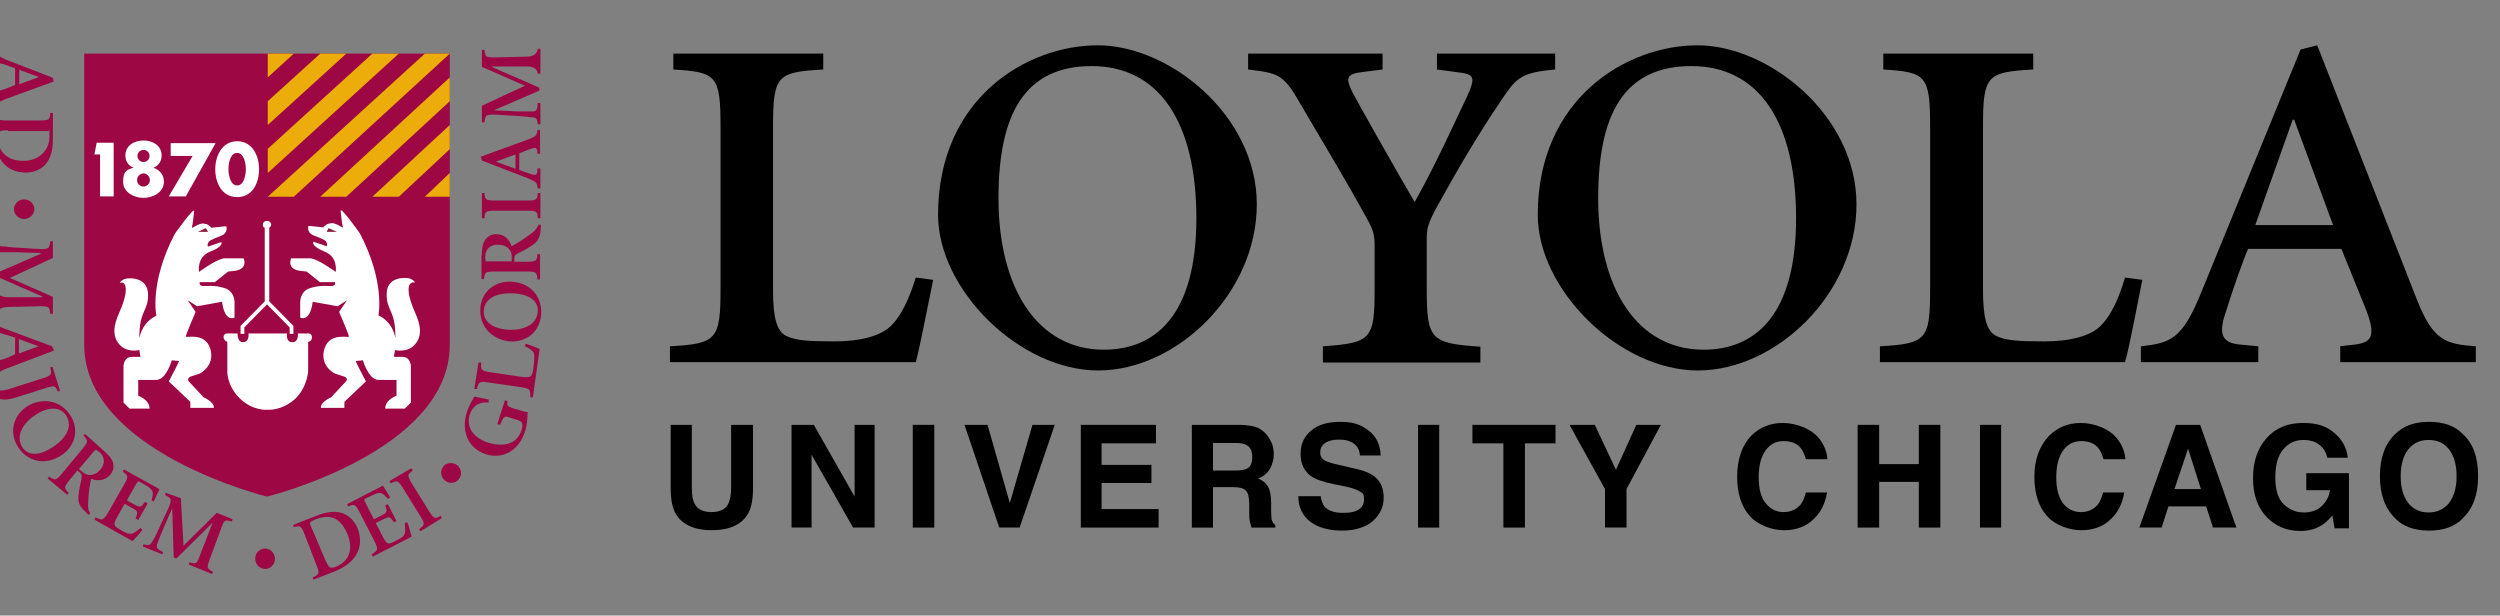 <?xml version="1.0" encoding="UTF-8"?>
<svg id="layer" xmlns="http://www.w3.org/2000/svg" version="1.1" viewBox="0 0 662 163">
  <rect x="0" y="0" width="662" height="163" fill="#808080" stroke="none"/>
  <!-- Generator: Adobe Illustrator 29.1.0, SVG Export Plug-In . SVG Version: 2.1.0 Build 142)  -->
  <defs>
    <style>
      .st0 {
        fill: #ecac09;
      }

      .st1 {
        fill: #fff;
      }

      .st2 {
        fill: #9d0744;
      }

      .st3 {
        fill: none;
        stroke: #ecac09;
        stroke-miterlimit: 1;
        stroke-width: .2px;
      }

      .st4 {
        fill: #8c1d40;
      }

      .st5 {
        fill: #fefefe;
      }
    </style>
  </defs>
  <g>
    <path class="st2" d="M14.2,21.6l-4.4,1.6c-2.9,1.1-5.9,2.1-8.2,3-2.1.8-2.3,1.1-2.4,2.5h-.7v-6.3h.7v.7c.2.9.5,1,1.4.7.7-.2,2.2-.8,3.4-1.3v-4.4c-.7-.3-2-.7-3-1.1-1.3-.4-1.6-.2-1.7.8v.7h-.8v-5.3h.7c.2,1.5.3,1.7,2.4,2.6l12.4,4.8.2,1M5.1,18.5v3.8l5.2-1.9h0c0,0-5.2-1.9-5.2-1.9Z"/>
    <path class="st2" d="M14,37c0,2.7-.6,5.1-2.1,6.7-1.1,1.1-2.9,2-5,2-5.9,0-8.4-4.5-8.4-10.1v-5.8h.7c.1,2,.3,2.1,2.9,2.1h8.3c2.6,0,2.8-.2,2.9-2h.7v7.1M2.1,34.5c-2.2,0-2.6.2-2.6,2.1,0,3.9,2.8,6,6.7,6s6.9-2.6,6.9-6.4-.1-1.4-.2-1.5c-.1,0-.5,0-1.2,0H2.1Z"/>
    <path class="st2" d="M6.4,58c-1.5,0-2.7-1.2-2.7-2.6s1.2-2.6,2.7-2.6,2.7,1.2,2.7,2.6c0,1.4-1.3,2.6-2.7,2.6"/>
    <path class="st2" d="M14,68.3l-11.4,5.3,11.4,5v4.5h-.7c-.2-1.9-.3-2-2.9-2l-8.3.2q-2.7,0-2.9,2.1h-.7v-6.6h.7q.2,1.9,2.9,1.9h9.1v-.2l-12.4-5.4v-.7l12-5.2v-.2l-6.2-.2c-2.1,0-3.5,0-4.2,0-.9,0-1.1.6-1.2,2.2h-.7v-5.6h.7c.1,1.2.3,1.7,1.2,1.8.7,0,2.1.3,4.4.4l4.9.3c3.2.2,3.4,0,3.6-2h.7v4.3"/>
  </g>
  <g>
    <path class="st2" d="M14.3,92.8l-4.4,1.7c-2.9,1.1-5.8,2.2-8.2,3.1-2.1.8-2.3,1.2-2.4,2.6h-.7v-6.3c-.1,0,.6,0,.6,0v.7c.3.9.5.9,1.4.6.7-.2,2.2-.8,3.4-1.4v-4.4c-.8-.3-2.2-.7-3.2-1-1.3-.4-1.6-.2-1.7.8v.7h-.8v-5.3c-.1,0,.6,0,.6,0,.2,1.5.3,1.7,2.5,2.5l12.4,4.6.5,1.1M5,89.8v3.8l5.2-1.9h0c0,0-5.2-1.9-5.2-1.9Z"/>
    <path class="st2" d="M11.2,100.2c2.5-.8,2.6-1,2.1-2.9l.6-.2,2,6.4-.6.2c-.6-1.6-.9-1.7-3.3-.9l-7.3,2.3c-2.5.8-4.5,1.2-6.6-.4-.8-.6-1.5-1.3-2.1-2.3l.6-.5c1.2,1.3,2.4,1.6,3.7,1.5,1.2,0,2.5-.5,4-1l6.9-2.2"/>
  </g>
  <g>
    <path class="st2" d="M16.2,120.6c-4.3,2.8-9,1.6-11.4-2.2-2.5-3.9-1.3-8.4,2.4-10.8,3.3-2.1,8.5-2.2,11.5,2.5,2.2,3.4,1.4,8-2.5,10.5M9.5,109.8c-3.6,2.3-5.4,5.8-3.6,8.6,1.3,2.1,4.1,2.6,7.9.1,4.2-2.7,5.4-5.9,3.7-8.5-1.4-2.2-4.5-2.5-8-.2Z"/>
    <path class="st2" d="M27.4,119.3c1.3,1.1,2.2,2.1,2.5,3.1.3,1.1.2,2.2-.7,3.3-1.3,1.5-3.1,1.8-5.1,1.1-.1.8-.5,2.6-.6,3.9-.1,1.6-.2,2.6-.2,3.3.1.8.1,1.3.6,1.9l-.5.4-.7-.7c-1.9-1.8-2.1-2.8-1.9-4.5.1-1.3.5-3,.8-4.4.1-.8.1-1.1-.5-1.6l-.6-.5-2,2.4c-1.6,2-1.6,2.2-.3,3.5l-.4.5-5.2-4.3.4-.5c1.6,1.1,1.8,1.1,3.5-.9l5.3-6.4c1.6-2,1.6-2.2.3-3.5l.4-.5,4.9,4.4M20.9,124.2l.7.6c.7.6,1.3.9,2.1,1,1.2,0,2.2-.6,2.9-1.5,1.6-1.9.8-3.7-.3-4.6-.9-.7-1-.7-1.5-.1l-3.9,4.6Z"/>
    <path class="st2" d="M42.2,129.5c0,.4-.9,1.9-1.5,3.3l-.6-.3c.4-1.1.4-1.8.3-2.3-.2-.5-.7-1.1-2-1.8l-1-.6c-.8-.4-.8-.5-1.3.3l-2.5,4.4,1.8,1c1.8,1,1.9.9,3-.6l.7.4-2.5,4.4-.7-.4c.7-1.8.7-1.9-1.1-2.9l-1.8-1-1.9,3.4c-.7,1.2-.9,1.8-.7,2.3.2.5,1,.9,1.8,1.4,1,.6,2,1,2.8.8.6-.2,1.3-.7,2.2-1.5l.5.5c-.5.7-2.1,2.5-2.6,3l-10.1-5.7.3-.6c1.8.9,2.1.8,3.4-1.4l4.1-7.2c1.3-2.2,1.2-2.5-.3-3.5l.3-.6,9.4,5.2"/>
    <path class="st2" d="M47.9,132l.7,12.5,8.8-8.7,4.2,1.7-.2.6c-1.9-.5-2-.5-2.9,2l-2.9,7.8c-.9,2.5-.9,2.6.8,3.5l-.2.6-6.2-2.5.2-.6c1.8.5,1.9.5,2.8-2l3.3-8.5h0l-9.6,9.5-.7-.3-.4-13h0l-2.5,5.7c-.8,2-1.3,3.2-1.5,3.9-.2.9,0,1.2,1.6,2l-.2.6-5.2-2.1.2-.6c1.1.4,1.7.3,2.2-.5.4-.6,1.1-1.8,2-3.9l2.1-4.5c1.3-2.9,1.3-3.2-.6-4.1l.2-.6,4.2,1.5"/>
    <path class="st2" d="M72.7,148.8c-.5,1.4-1.9,2.2-3.3,1.7-1.4-.4-2.1-1.9-1.7-3.4.4-1.4,2-2.2,3.3-1.7,1.4.5,2.1,2,1.7,3.4"/>
    <path class="st2" d="M84,136.5c2.5-1,5-1.3,7-.5,1.4.6,2.9,1.9,3.7,3.9,2.1,5.5-1.1,9.5-6.3,11.5l-5.4,2.1-.2-.6c1.8-.8,1.9-1.1.9-3.5l-3-7.8c-.9-2.4-1.2-2.5-2.9-2l-.2-.6,6.4-2.5M86.2,148.4c.9,2,1.2,2.3,2.9,1.6,3.6-1.5,4.4-4.9,2.9-8.6-2-4.7-5-5.3-8.6-3.8-.7.3-1.3.6-1.3.8,0,.2,0,.6.3,1.1l3.8,8.9Z"/>
    <path class="st2" d="M101.4,128.6c.2.3,1.1,1.8,1.9,3.1l-.6.4c-.7-.9-1.3-1.4-1.8-1.5-.5-.2-1.3,0-2.6.7l-1.1.5c-.8.4-.9.4-.5,1.2l2.3,4.5,1.8-.9c1.8-.9,1.8-1.1,1.2-2.8l.7-.3,2.3,4.5-.7.3c-1.1-1.6-1.2-1.6-3-.7l-1.8.9,1.8,3.5c.6,1.2,1,1.8,1.5,1.9.5.1,1.3-.3,2.2-.8,1.1-.5,2-1.1,2.2-1.9.2-.6,0-1.5,0-2.7l.7-.2c.3.8.9,3.2,1.1,3.8l-10.3,5.3-.3-.6c1.8-1.1,1.8-1.3.7-3.6l-3.8-7.4c-1.2-2.3-1.4-2.4-3.1-1.7l-.3-.6,9.5-4.9"/>
    <path class="st2" d="M108.9,124l.4.6c-1.5,1.1-1.5,1.3-.2,3.5l4.4,7.1c1.4,2.2,1.6,2.3,3.2,1.4l.3.6-5.7,3.5-.3-.6c1.5-1.1,1.6-1.4.2-3.6l-4.4-7.1c-1.4-2.2-1.6-2.3-3.3-1.4l-.4-.6,5.8-3.4"/>
    <path class="st2" d="M121.5,123.6c.9,1.2.7,2.8-.4,3.7s-2.8.7-3.7-.5c-.9-1.1-.7-2.8.4-3.7,1.1-.8,2.8-.6,3.7.5"/>
    <path class="st2" d="M137.6,108.6c.8.3,1.5.5,2.1.5,0,1.5-.1,3.5-.7,5.2-1.6,5-5.8,7.4-10.3,6-5.2-1.7-6.5-6.7-5.1-11.1.6-1.9,1.6-3.4,2-4.2.8.2,2,.4,3.8.8v.8c-3.1-.3-4.4,1.4-5,3.2-1,3.1.7,6,4.8,7.4,3.5,1.1,7.6.8,8.9-3.3.2-.7.3-1.2.2-1.6,0-.5-.4-.8-1.3-1.1l-1.9-.6c-1.5-.5-1.7-.5-2.7,1.9l-.7-.2,2-6.3.7.2c-.2,1.2-.1,1.4,1.4,1.9l1.8.5"/>
    <path class="st2" d="M126.7,96h.7c-.1,2,0,2.2,2.6,2.6l8.2,1.2c1.4.2,2,0,2.4-.2.3-.4.5-1.1.6-1.9.2-1.1.5-4,0-4.5-.4-.5-1.1-1-2.2-1.5l.2-.7c.7.2,3.1,1.1,3.7,1.4l-1.8,12.8h-.7c.1-2.1,0-2.3-2.6-2.7l-8.3-1.2c-2.5-.4-2.8-.2-3.2,1.7h-.7c0,0,1.1-7,1.1-7"/>
    <path class="st2" d="M135.5,74.6c5.1.3,8.1,4.1,7.8,8.6-.3,4.7-4,7.5-8.3,7.2-3.9-.3-8.2-3.3-7.8-8.9.3-4.1,3.7-7.2,8.3-6.9M134.4,87.3c4.3.3,7.8-1.4,8-4.8.2-2.5-1.8-4.5-6.2-4.8-4.9-.3-7.9,1.4-8.1,4.6-.2,2.6,2.1,4.7,6.3,5Z"/>
    <path class="st2" d="M127.6,67.5c0-1.7.2-3,.8-3.9.6-.9,1.6-1.6,3-1.6,2,0,3.4,1.2,4.1,3.2.7-.4,2.3-1.3,3.4-2.1,1.3-.9,2.2-1.5,2.6-2,.6-.6.9-1,1.1-1.6h.6v1.1c-.2,2.6-.9,3.4-2.2,4.3-1.1.8-2.6,1.6-3.9,2.2-.7.4-.9.7-.9,1.4v.8h3.2c2.6,0,2.8-.2,2.9-2h.7v6.7h-.7c-.1-1.9-.3-2.1-2.9-2.1h-8.3c-2.6,0-2.8.2-2.9,2h-.7v-6.4M135.5,69.2v-.9c0-1-.1-1.6-.6-2.2-.8-1-1.9-1.3-3.1-1.3-2.5,0-3.3,1.7-3.3,3.2s.1,1.2.9,1.2c0,0,6.1,0,6.1,0Z"/>
    <path class="st2" d="M127.6,51.1h.7c.1,1.8.3,2,2.9,2h8.3c2.6,0,2.8-.2,2.9-2h.7v6.7h-.7c-.1-1.9-.3-2-2.9-2h-8.3c-2.6,0-2.8.2-2.9,2h-.7v-6.7"/>
    <path class="st2" d="M127.3,41.5l4.4-1.6c2.9-1.1,5.9-2.1,8.2-3,2.1-.8,2.3-1.1,2.4-2.5h.7v6.3h-.7v-.7c-.2-.9-.5-1-1.4-.7-.7.2-2.2.8-3.4,1.3v4.4c.7.3,2,.7,3.1,1.1,1.3.4,1.6.2,1.7-.8v-.7h.8v5.3h-.7c-.2-1.5-.3-1.7-2.4-2.6l-12.4-4.8-.3-1M136.5,44.7v-3.8l-5.2,1.9h0c0,0,5.2,1.9,5.2,1.9Z"/>
    <path class="st2" d="M127.6,28l11.4-5.3-11.4-5v-4.5h.7c.2,1.9.3,2,2.9,2l8.3-.2q2.7-.1,2.9-2.1h.7v6.6h-.7q-.2-1.9-2.9-1.9h-9.1v.2l12.4,5.4v.8l-12,5.2h0c0,0,6.2.3,6.2.3,2.1,0,3.5,0,4.2,0,.9,0,1.1-.6,1.2-2.2h.7v5.6h-.7c-.1-1.2-.3-1.7-1.2-1.8-.7,0-2.1-.3-4.4-.4l-4.9-.3c-3.2-.2-3.4,0-3.6,2h-.7v-4.3"/>
    <path class="st2" d="M119.1,14.2v77.1c0,28.3-48.4,40.2-48.4,40.2,0,0-48.4-11.9-48.4-40.2V14.2h96.8"/>
    <polyline class="st1" points="25 40.9 25.6 37.8 30.1 37.8 30.1 52 26.5 52 26.5 40.9 25 40.9"/>
    <path class="st1" d="M42.8,41.2c0,1.5-.9,2.8-2.2,3.2h0c1.7.6,2.8,1.9,2.8,3.7,0,2.9-3,4.3-5.4,4.3s-5.4-1.4-5.4-4.3,1.1-3.2,2.8-3.7h0c-1.3-.4-2.2-1.7-2.2-3.2,0-2.7,2.4-4,4.8-4,2.4,0,4.8,1.3,4.8,4M36.4,41.3c0,.9.7,1.6,1.6,1.6s1.6-.7,1.6-1.6-.7-1.6-1.6-1.6-1.6.7-1.6,1.6ZM36.3,47.7c0,1,.8,1.7,1.7,1.7s1.7-.8,1.7-1.7-.8-1.8-1.7-1.8c-1,.1-1.7.8-1.7,1.8Z"/>
    <polyline class="st1" points="45.2 41.3 45.2 37.9 57.1 37.9 49.2 52 44.7 52 51 41.3 45.2 41.3"/>
    <path class="st1" d="M68.6,44.8c0,3.6-1.7,7.4-5.8,7.4s-5.8-3.9-5.8-7.4,1.8-7.4,5.8-7.4c4,0,5.8,3.8,5.8,7.4M60.5,44.8c0,1.3.4,4.3,2.3,4.3s2.3-3,2.3-4.3-.4-4.3-2.3-4.3-2.3,2.9-2.3,4.3Z"/>
    <path class="st1" d="M32.9,75.2s1.5,1.1-1.2,7.3c-.5,1.3-2.9,5.7,0,8.8,2,2.2,5.2,1.4,5.2,1.4.2,1.2.3,1.8.3,1.8h-2.3c-2.1,0-2.2,2.4-2.2,2.4v9.7l1.6,1.6h5.3c0-2.4-3-3.4-3-3.4v-4.2h4.9c2.6-.2,4-5.2,4-5.2l1.9.2c0,.3-2.7,5.4-2.7,5.4l5.7,5.4v1.6h6.2c.3-1.5-2.7-2.8-2.7-2.8l-3.9-4.2c-.5-.5,0-1.1.5-1.3.7-.2,1.3-.4,2.2-.7.8-.3,4.4-2.6,2.9-6.9-1.5-4.2-6.4-2.5-6.4-3s2.6-6.5,2.6-6.5l-2.1-3.1,2.5,1.6,6.6-1.2c.7,5.6,3.3,4.2,3.3,4.2v-4.2s0-2.8-2.6-3.6c-3-1-5.1-.4-6-.6s-.6-1-.6-1h4c0,0,3.5-2.8,3.5-2.8l1.9-.2c3.5-.6,2.2-3.3,2.2-3.3h-5c-1.9,0-6.8,3.6-6.8,3.6,0,0-.7-4,3-5.4s2.9-2.5,2.9-2.5l-3.5,1.2s-.4-.4.2-1.3c.3-.5,3.1-1.5,3.1-1.5,2.2-.8,1.5-2.6,1.5-2.6l-3.9.4c-.9-.8-.8-.9-2.1-1.1-1.3-.2-3.3,1.6-3.1,1,.2-.6.4-2.4.6-4.2.2-1.6-5.1,5.9-5.1,5.9-6.8,13-4.9,21.7-4.9,21.7-4.5,2.1-4.5,7-4.5,5.7,0-7.3,2.4-6.8,2.3-11.4s-5-4.2-5-4.2c-1.9,0-2.5,1.2-2.5,1.2,0,0,.9-.3,1.3.3"/>
    <polyline class="st4" points="52.4 61.4 55.1 61.4 54.5 60.4 52.4 61.4"/>
    <path class="st1" d="M70.8,108.5s-3.9.4-7.4-3.1-3.2-7.3-3.2-7.3v-7.6s-.9-.2-1-1.2c0-1.2,1.2-1,1.2-1h2.5c0,2.6,1.5,2.3,1.5,2.3,1.7,0,1.4-2.3,1.4-2.3h10.2s-.4,2.3,1.4,2.3c0,0,1.6.3,1.5-2.3h2.5s1.2-.2,1.2,1-1,1.2-1,1.2v7.6s0,3.9-3.2,7.3c-3.7,3.5-7.6,3.1-7.6,3.1h0"/>
    <path class="st1" d="M108.6,75.2s-1.5,1.1,1.2,7.3c.5,1.3,2.9,5.7,0,8.8-2,2.2-5.2,1.4-5.2,1.4-.2,1.2-.3,1.8-.3,1.8h2.3c2.1,0,2.2,2.4,2.2,2.4v9.7l-1.6,1.6h-5.2c0-2.4,3-3.4,3-3.4v-4.2h-4.9c-2.6-.2-4-5.2-4-5.2l-1.9.2c0,.3,2.7,5.4,2.7,5.4l-5.7,5.4v1.6h-6.2c-.3-1.5,2.7-2.8,2.7-2.8l3.9-4.2c.5-.5.2-1.1-.5-1.3-.7-.2-1.3-.4-2.2-.7-.9-.3-4.4-2.6-2.9-6.9,1.5-4.2,6.4-2.5,6.4-3s-2.6-6.5-2.6-6.5l2.1-3.1-2.5,1.6-6.6-1.2c-.7,5.6-3.3,4.2-3.3,4.2v-4.2s0-2.8,2.6-3.6c3-1,5.1-.4,6-.6s.6-1,.6-1h-4c0,0-3.5-2.8-3.5-2.8l-1.9-.2c-3.5-.6-2.2-3.3-2.2-3.3h5c1.9,0,6.8,3.6,6.8,3.6,0,0,.7-4-3-5.4-3.7-1.5-2.9-2.6-2.9-2.6l3.5,1.2s.4-.4-.2-1.3c-.3-.5-3.1-1.5-3.1-1.5-2.2-.8-1.5-2.6-1.5-2.6l3.9.4c.9-.8.8-.9,2.1-1.1,1.3-.2,3.3,1.6,3.1,1s-.4-2.4-.6-4.2c-.2-1.6,5.1,5.9,5.1,5.9,6.8,13,4.9,21.7,4.9,21.7,4.5,2.1,4.5,7,4.5,5.7,0-7.3-2.4-6.8-2.3-11.4,0-4.6,5-4.2,5-4.2,1.9,0,2.5,1.2,2.5,1.2,0,0-.9-.2-1.3.4"/>
    <polyline class="st4" points="89.2 61.4 86.5 61.4 87 60.4 89.2 61.4"/>
    <path class="st1" d="M71.3,79.8v-19.5h0c.3-.2.5-.5.5-.8,0-.5-.4-1-1-1h-.2c-.5,0-1,.4-1,1s.2.7.5.8h0v19.5l-6.4,6.5v2.1h1v-1.7l6-6.1,6,6.1v1.7h1v-2.1l-6.4-6.5"/>
    <polyline class="st0" points="70.9 14.2 70.9 20.5 77.8 14.2 70.9 14.2"/>
    <polyline class="st0" points="112.5 52.1 119.1 52.1 119.1 45.8 112.5 52.1"/>
    <polyline class="st0" points="84.8 14.2 70.9 26.8 70.9 33.1 91.7 14.2 84.8 14.2"/>
    <polyline class="st0" points="98.6 14.2 70.9 39.4 70.9 45.8 105.6 14.2 98.6 14.2"/>
    <polyline class="st0" points="112.5 14.2 70.9 52.1 77.8 52.1 119.1 14.2 112.5 14.2"/>
    <polyline class="st0" points="84.8 52.1 91.7 52.1 119.1 26.8 119.1 20.5 84.8 52.1"/>
    <polyline class="st0" points="98.6 52.1 105.6 52.1 119.1 39.5 119.1 33.1 98.6 52.1"/>
    <path d="M177.4,95.9v-4.2c12.4-.7,13.4-1.7,13.4-15.4v-42.7c0-13.7-1.1-14.5-12.5-15.2v-4.2h39.7v4.2c-12.2.7-13.3,1.5-13.3,15.2v43.2c0,7.1.9,10.8,3.4,12.1,2.5,1.3,6.2,1.5,12.8,1.5s12.6-1.3,15.5-4.6c2.1-2.2,4.3-6.4,6.1-12.3l4.6.6c-.9,4.2-3.6,18.3-4.6,21.8h-65.1"/>
    <path d="M248.4,56.9c0-30.8,23.4-44.9,42.3-44.9s42.1,18.5,42.1,42.1-21.2,44-42,44-42.4-21.4-42.4-41.2M292.3,92.6c13.7,0,24.5-9.2,24.5-34.8s-10-40.3-27.7-40.3-24.7,12.6-24.7,35c0,23.8,10.3,40.1,27.9,40.1Z"/>
    <path d="M350.3,95.9v-4.2c12.8-.9,13.7-1.8,13.7-15.2v-11.2c0-3.5-.4-4.6-2.7-8.6-3.7-6.8-8.7-15.2-16.9-29.1-4.6-8.1-5.9-8.2-13.9-9.2v-4.2h35.6v4.2l-5.5.7c-4.1.5-4.3,1.6-2.5,5.3.9,1.8,12.3,22,16.5,29.1,5.5-9.7,11-22,13.9-28,2.3-5.1,2-5.9-2.8-6.4l-5.2-.7v-4.2h31.3v4.2c-9.6.9-10.3,2.2-15.1,9.4-4.8,7.1-10.1,15.9-16,26.6-2.7,4.9-2.9,6.2-2.9,9v13.2c0,13.4,1.1,14.3,14.2,15.2v4.2h-41.7"/>
    <path d="M407.2,56.9c0-30.8,23.5-44.9,42.3-44.9s42.1,18.5,42.1,42.1-21.2,44-42,44-42.4-21.4-42.4-41.2M451.1,92.6c13.7,0,24.5-9.2,24.5-34.8s-9.9-40.3-27.7-40.3-24.7,12.6-24.7,35c0,23.8,10.3,40.1,27.9,40.1Z"/>
    <path d="M497.8,95.9v-4.2c12.4-.7,13.3-1.7,13.3-15.4v-42.7c0-13.7-1.1-14.5-12.4-15.2v-4.2h39.7v4.2c-12.3.7-13.3,1.5-13.3,15.2v43.2c0,7.1.9,10.8,3.4,12.1,2.5,1.3,6.2,1.5,12.8,1.5s12.6-1.3,15.4-4.6c2.1-2.2,4.3-6.4,6-12.3l4.6.6c-.9,4.2-3.5,18.3-4.6,21.8h-64.9"/>
    <path d="M619.6,91.7l3.4-.4c5-.5,6.6-2,3-10.6l-6-14.8h-24.7c-1.3,2.9-4.3,11.5-6,17-2.1,6.2-.5,8.1,4.6,8.4l4.1.4v4.2h-31.1v-4.2c7.8-.9,10.9-1.7,16-14.3l26.3-64.3,4.4-1.1,26.5,67.6c4.3,10.8,7.7,11.5,15.5,12.1v4.2h-35.9v-4.2M597.2,59.6h20.6l-10.3-27.9h-.4l-9.9,27.9Z"/>
    <path d="M177.4,112.5h5.8v16.7c0,1.9.2,3.2.7,4.1.7,1.5,2.2,2.3,4.5,2.3s3.8-.8,4.5-2.3c.4-.9.7-2.2.7-4.1v-16.7h5.8v16.7c0,2.9-.4,5.2-1.3,6.8-1.7,2.9-4.9,4.4-9.6,4.4s-7.9-1.5-9.6-4.4c-.9-1.6-1.3-3.9-1.3-6.8v-16.7"/>
    <polyline points="209.6 112.5 215.5 112.5 226.3 131.5 226.3 112.5 231.6 112.5 231.6 139.7 225.9 139.7 214.9 120.4 214.9 139.7 209.6 139.7 209.6 112.5"/>
    <rect x="241.7" y="112.5" width="5.7" height="27.2"/>
    <polyline points="273.4 112.5 279.3 112.5 270 139.7 264.6 139.7 255.4 112.5 261.5 112.5 267.4 133.2 273.4 112.5"/>
    <polyline points="306.1 117.4 291.7 117.4 291.7 123.1 304.9 123.1 304.9 127.9 291.7 127.9 291.7 134.8 306.8 134.8 306.8 139.7 286.2 139.7 286.2 112.5 306.1 112.5 306.1 117.4"/>
    <path d="M332.9,113.2c1,.4,1.8,1.1,2.5,1.9.6.7,1,1.5,1.4,2.3.3.8.5,1.8.5,2.9s-.3,2.6-1,3.8-1.7,2.1-3.2,2.6c1.3.5,2.1,1.2,2.7,2.2.5.9.8,2.3.8,4.3v1.8c0,1.2.1,2.1.1,2.5.2.7.5,1.2,1,1.5v.7h-6.3c-.2-.6-.3-1.1-.4-1.5-.2-.8-.2-1.5-.2-2.3v-2.5c0-1.7-.3-2.9-.9-3.5-.6-.6-1.6-.9-3.2-.9h-5.5v10.7h-5.6v-27.2h13c1.9.1,3.3.3,4.3.7M321.2,117.3v7.3h6.1c1.2,0,2.1-.2,2.7-.4,1.1-.5,1.6-1.5,1.6-3.1s-.5-2.8-1.6-3.3c-.6-.3-1.5-.5-2.6-.5h-6.2Z"/>
    <path d="M349.7,131.3c.2,1.2.5,2.2,1,2.8.9,1.1,2.6,1.7,4.8,1.7s2.5-.2,3.3-.4c1.6-.6,2.4-1.6,2.4-3.2s-.4-1.6-1.2-2.1-2-.9-3.8-1.3l-3-.6c-2.9-.6-4.9-1.3-6-2.1-1.8-1.3-2.8-3.2-2.8-5.9s.9-4.5,2.7-6.1,4.4-2.4,7.9-2.4,5.4.8,7.4,2.3,3.1,3.7,3.2,6.6h-5.5c-.1-1.6-.8-2.8-2.2-3.5-.9-.5-2-.7-3.4-.7s-2.7.3-3.6.9c-.9.6-1.3,1.4-1.3,2.5s.4,1.7,1.3,2.2c.6.3,1.8.7,3.6,1.1l4.8,1.1c2.1.5,3.7,1.2,4.7,2,1.6,1.3,2.4,3.1,2.4,5.6s-1,4.5-2.9,6.2c-1.9,1.6-4.6,2.5-8.1,2.5s-6.4-.8-8.5-2.4c-2-1.6-3.1-3.8-3.1-6.7h5.9"/>
    <rect x="375.5" y="112.5" width="5.6" height="27.2"/>
    <polyline points="411.9 112.5 411.9 117.4 403.8 117.4 403.8 139.7 398.1 139.7 398.1 117.4 389.9 117.4 389.9 112.5 411.9 112.5"/>
    <polyline points="433.3 112.5 439.8 112.5 430.7 129.5 430.7 139.7 425 139.7 425 129.5 415.6 112.5 422.3 112.5 427.9 124.4 433.3 112.5"/>
    <path d="M463.7,115.4c2.2-2.2,5-3.4,8.4-3.4s7.8,1.5,9.9,4.5c1.2,1.7,1.8,3.4,1.9,5.1h-5.7c-.4-1.3-.8-2.3-1.4-3-1-1.2-2.5-1.8-4.5-1.8s-3.6.8-4.8,2.5c-1.2,1.7-1.8,4-1.8,7.1s.6,5.3,1.9,6.9c1.2,1.5,2.8,2.3,4.7,2.3s3.4-.7,4.5-2c.6-.7,1-1.8,1.4-3.2h5.6c-.5,3-1.7,5.4-3.7,7.2-2,1.9-4.6,2.8-7.7,2.8s-6.9-1.3-9.1-3.8-3.3-6-3.3-10.4,1.2-8.2,3.7-10.8"/>
    <polyline points="491.9 139.7 491.9 112.5 497.6 112.5 497.6 122.9 508.1 122.9 508.1 112.5 513.8 112.5 513.8 139.7 508.1 139.7 508.1 127.6 497.6 127.6 497.6 139.7 491.9 139.7"/>
    <rect x="524.3" y="112.5" width="5.6" height="27.2"/>
    <path d="M542.6,115.4c2.2-2.2,5-3.4,8.4-3.4s7.8,1.5,9.9,4.5c1.2,1.7,1.8,3.4,1.9,5.1h-5.8c-.4-1.3-.8-2.3-1.4-3-1-1.2-2.5-1.8-4.5-1.8s-3.6.8-4.8,2.5c-1.2,1.7-1.8,4-1.8,7.1s.6,5.3,1.8,6.9c1.2,1.5,2.8,2.3,4.7,2.3s3.4-.7,4.5-2c.6-.7,1-1.8,1.4-3.2h5.6c-.5,3-1.7,5.4-3.7,7.2-2,1.9-4.6,2.8-7.7,2.8s-6.9-1.3-9.1-3.8-3.3-6-3.3-10.4c0-4.6,1.4-8.2,3.9-10.8"/>
    <path d="M576.2,112.5h6.4l9.6,27.2h-6.2l-1.8-5.6h-10l-1.8,5.6h-5.9l9.7-27.2M575.8,129.5h7l-3.4-10.7-3.6,10.7Z"/>
    <path d="M616.2,121c-.4-1.8-1.5-3.1-3.1-3.9-.9-.4-2-.6-3.1-.6-2.2,0-4,.8-5.4,2.5-1.4,1.6-2.1,4.1-2.1,7.5s.8,5.7,2.3,7.1c1.5,1.4,3.3,2.1,5.2,2.1s3.5-.5,4.7-1.6,2-2.5,2.3-4.3h-6.3v-4.5h11.3v14.6h-3.8l-.6-3.4c-1.1,1.3-2.1,2.2-3,2.7-1.5.9-3.3,1.4-5.5,1.4-3.6,0-6.6-1.3-8.9-3.7-2.4-2.5-3.6-5.9-3.6-10.3s1.2-7.9,3.6-10.6c2.4-2.7,5.6-4,9.6-4s6.2.9,8.3,2.6c2.1,1.8,3.3,3.9,3.6,6.6h-5.5"/>
    <path d="M652.1,137.3c-2,2.1-5,3.2-8.9,3.2s-6.9-1.1-8.9-3.2c-2.7-2.6-4.1-6.3-4.1-11.2s1.4-8.7,4.1-11.2c2.1-2.1,5-3.2,8.9-3.2s6.9,1.1,8.9,3.2c2.8,2.5,4.1,6.2,4.1,11.2s-1.4,8.6-4.1,11.2M648.5,133.2c1.3-1.7,2-4,2-7.1s-.7-5.4-2-7.1c-1.3-1.7-3.1-2.5-5.4-2.5s-4,.8-5.4,2.5c-1.3,1.7-2,4-2,7.1s.7,5.4,2,7.1c1.4,1.7,3.1,2.5,5.4,2.5s4.1-.9,5.4-2.5Z"/>
  </g>
  <g>
    <path class="st2" d="M401.2,307.7h0v113.1c0,41.5-73.2,58.9-73.2,58.9,0,0-73.2-17.4-73.2-58.9v-113.1h146.4Z"/>
    <path class="st5" d="M270.5,397.2h0s2.2,1.5-1.7,10.7c-.8,1.8-4.3,8.3,0,13,3,3.3,7.8,2,7.8,2,.3,1.8.5,2.7.5,2.7h-3.5c-3.1.1-3.3,3.5-3.3,3.5v14.3l2.4,2.3h8.1c.2-3.5-4.5-5-4.5-5v-6.2h7.4c3.9-.3,6.1-7.7,6.1-7.7l2.9.3c.2.4-4.1,8-4.1,8l8.6,7.9v2.4h9.5c.4-2.2-4.1-4.2-4.1-4.2l-5.9-6.1c-.7-.8-.2-1.7.8-2,1.1-.3,2-.6,3.3-1,1.2-.5,6.7-3.8,4.4-10.1-2.2-6.2-9.7-3.7-9.7-4.4s3.9-9.6,3.9-9.6l-3.2-4.6,3.8,2.3,10-1.8c1.1,8.3,5,6.2,5,6.2v-6.1s-.2-4.1-3.9-5.3c-4.5-1.5-7.7-.6-9.1-.9-1.3-.3-.9-1.5-.9-1.5l5.9.2,5.3-4.2,2.9-.3c5.3-.9,3.3-4.9,3.3-4.9h-7.6c-2.9,0-10.3,5.3-10.3,5.3,0,0-1.1-5.9,4.5-8s4.4-3.7,4.4-3.7l-5.3,1.8s-.6-.6.3-1.9c.5-.7,4.7-2.2,4.7-2.2,3.4-1.1,2.3-3.8,2.3-3.8l-5.9.6c-1.4-1.2-1.2-1.4-3.2-1.7-2-.2-5,2.4-4.7,1.5.2-.9.6-3.5.9-6.2.2-2.3-7.7,8.7-7.7,8.7-10.4,19-7.5,31.9-7.5,31.9-6.8,3-6.8,10.2-6.8,8.4,0-10.7,3.6-9.9,3.5-16.7-.2-6.7-7.6-6.1-7.6-6.1-3,0-3.9,1.8-3.9,1.8,0,0,1.4-.4,2,.4"/>
    <polygon class="st2" points="299.9 377 299.9 377 304.1 377 303.2 375.5 299.9 377"/>
    <path class="st5" d="M327.8,446.1h0s-5.9.6-11.2-4.6c-5-4.9-4.9-10.6-4.9-10.6v-11.1s-1.4-.3-1.5-1.7c-.1-1.8,1.8-1.4,1.8-1.4h3.7c-.2,3.8,2.2,3.4,2.2,3.4,2.6.1,2.1-3.4,2.1-3.4h7.7-.1,7.7s-.6,3.4,2.1,3.4c0,0,2.4.4,2.2-3.4h3.7s1.9-.3,1.8,1.4c-.1,1.4-1.5,1.7-1.5,1.7v11.1s.2,5.7-4.9,10.6c-5.1,5.2-11,4.6-10.9,4.6h0Z"/>
    <polygon class="st5" points="259 346.8 259 346.8 259.9 342.2 266.6 342.2 266.6 363.1 261.3 363.1 261.3 346.8 259 346.8"/>
    <path class="st5" d="M285.8,347.2h0c0,2.2-1.4,4.2-3.4,4.7h0c2.6,1,4.3,2.8,4.3,5.6,0,4.2-4.5,6.2-8.1,6.2s-8.2-2-8.2-6.2,1.7-4.6,4.3-5.5h0c-2-.7-3.4-2.6-3.4-4.8,0-3.9,3.6-5.9,7.3-5.9,3.6,0,7.2,2,7.2,5.9M276.2,347.4h0c0,1.3,1.1,2.3,2.4,2.3s2.3-1,2.3-2.3-1.1-2.4-2.3-2.4-2.4,1.1-2.4,2.4M276,356.8h0c0,1.4,1.1,2.6,2.6,2.6s2.6-1.2,2.6-2.6-1.2-2.6-2.6-2.6c-1.5,0-2.6,1.1-2.6,2.6"/>
    <polygon class="st5" points="289.6 347.4 289.6 347.4 289.6 342.3 307.4 342.3 295.5 363.1 288.8 363.1 298.2 347.4 289.6 347.4"/>
    <path class="st5" d="M324.8,352.5h0c0,5.3-2.6,10.9-8.8,10.9s-8.9-5.6-8.9-10.9,2.7-10.9,8.9-10.9c6.2-.1,8.8,5.6,8.8,10.9M312.5,352.4h0c0,2,.7,6.3,3.5,6.3s3.5-4.3,3.5-6.3-.7-6.2-3.5-6.2c-2.8,0-3.5,4.3-3.5,6.2"/>
    <polygon class="st0" points="327.7 363 327.7 363 338.4 363 400.8 307.5 391 307.5 327.7 363"/>
    <polygon class="st3" points="327.7 363 327.7 363 338.4 363 400.8 307.5 391 307.5 327.7 363"/>
    <polygon class="st0" points="350.4 363 350.4 363 360.4 363 401.2 326.7 401.2 317.9 350.4 363"/>
    <polygon class="st3" points="350.4 363 350.4 363 360.4 363 401.2 326.7 401.2 317.9 350.4 363"/>
    <polygon class="st0" points="371.7 363 371.7 363 381.5 363 401.2 345.6 401.2 336.8 371.7 363"/>
    <polygon class="st3" points="371.7 363 371.7 363 381.5 363 401.2 345.6 401.2 336.8 371.7 363"/>
    <polygon class="st0" points="327.7 345.8 327.7 345.8 327.7 354.8 380.3 307.5 370.5 307.5 327.7 345.8"/>
    <polygon class="st3" points="327.7 345.8 327.7 345.8 327.7 354.8 380.3 307.5 370.5 307.5 327.7 345.8"/>
    <polygon class="st0" points="327.7 327.2 327.7 327.2 327.7 336 359.4 307.5 349.6 307.5 327.7 327.2"/>
    <polygon class="st3" points="327.7 327.2 327.7 327.2 327.7 336 359.4 307.5 349.6 307.5 327.7 327.2"/>
    <polygon class="st0" points="327.7 316.4 327.7 316.4 338.5 307.5 327.7 307.5 327.7 316.4"/>
    <polygon class="st3" points="327.7 316.4 327.7 316.4 338.5 307.5 327.7 307.5 327.7 316.4"/>
    <polygon class="st0" points="401.2 354.1 401.2 354.1 391.4 363.1 401.2 363.1 401.2 354.1"/>
    <polygon class="st3" points="401.2 354.1 401.2 354.1 391.4 363.1 401.2 363.1 401.2 354.1"/>
    <path class="st5" d="M384.8,397.2h0s-2.2,1.5,1.7,10.7c.8,1.8,4.4,8.3.1,13-3,3.3-7.8,2-7.8,2-.3,1.8-.4,2.7-.4,2.7h3.5c3.2.1,3.4,3.5,3.4,3.5v14.3l-2.5,2.3h-8.1c-.2-3.5,4.6-5,4.6-5v-6.2h-7.5c-3.9-.3-6.1-7.7-6.1-7.7l-2.9.3c-.1.4,4.1,8,4.1,8l-8.6,7.9v2.4h-9.4c-.5-2.2,4-4.2,4-4.2l5.9-6.1c.8-.8.2-1.7-.7-2-1.2-.3-2.1-.6-3.3-1-1.3-.5-6.7-3.8-4.4-10.1,2.2-6.2,9.7-3.7,9.7-4.4s-3.9-9.6-3.9-9.6l3.2-4.6-3.8,2.3-10-1.8c-1.1,8.3-5,6.2-5,6.2v-6.1s.2-4.1,3.9-5.3c4.6-1.5,7.7-.6,9.1-.9,1.3-.3,1-1.5,1-1.5l-6,.2-5.3-4.2-2.9-.3c-5.3-.9-3.3-4.9-3.3-4.9h7.6c2.9,0,10.3,5.3,10.3,5.3,0,0,1.1-5.9-4.5-8s-4.4-3.7-4.4-3.7l5.3,1.8s.7-.6-.3-1.9c-.4-.7-4.7-2.2-4.7-2.2-3.3-1.1-2.2-3.8-2.2-3.8l5.9.6c1.3-1.2,1.2-1.4,3.1-1.7,2-.2,5,2.4,4.7,1.5-.2-.9-.6-3.5-.9-6.2-.2-2.3,7.8,8.7,7.8,8.7,10.3,19,7.4,31.9,7.4,31.9,6.8,3,6.8,10.2,6.8,8.4,0-10.7-3.6-9.9-3.5-16.7.1-6.7,7.6-6.1,7.6-6.1,2.9,0,3.8,1.8,3.8,1.8,0,0-1.5-.4-2.1.4"/>
    <polygon class="st2" points="355.4 377 355.4 377 351.2 377 352.1 375.5 355.4 377"/>
    <path class="st2" d="M242.7,318.8h0l-6.7,2.4c-4.4,1.6-8.9,3.1-12.5,4.5-3.2,1.2-3.5,1.7-3.6,3.7h-1.1v-9.2h1.1v1c.3,1.4.7,1.4,2.1,1,1.1-.4,3.3-1.2,5.2-1.9v-6.5c-1.1-.5-3.1-1.1-4.6-1.6-1.9-.6-2.4-.3-2.6,1.2v1h-1.2v-7.7h1.1c.2,2.2.4,2.6,3.6,3.8l18.8,7.1.4,1.2ZM228.8,314.1h0v5.6l7.9-2.7h0c0-.1-7.9-2.9-7.9-2.9Z"/>
    <path class="st2" d="M242.3,341.4h0c0,3.9-.9,7.5-3.2,9.8-1.6,1.6-4.3,2.9-7.5,2.9-8.8,0-12.8-6.6-12.8-14.8v-8.5h1.1c.2,2.9.5,3.1,4.4,3.1h12.6c3.9,0,4.2-.2,4.4-2.9h1.1v10.4h0ZM224.3,337.8h0c-3.3,0-4,.3-4,3,0,5.8,4.2,8.8,10.2,8.8s10.4-3.8,10.4-9.3-.2-2.1-.3-2.2c-.2-.2-.8-.2-1.7-.2h-14.6Z"/>
    <path class="st2" d="M230.8,372.2h0c-2.3,0-4-1.7-4-3.8s1.7-3.8,4-3.8,4,1.7,4,3.8c0,2.1-1.8,3.8-4,3.8"/>
    <path class="st2" d="M242.3,387h0l-17.2,7.7,17.2,7.3v6.5h-1.1c-.2-2.8-.4-3-4.4-2.9l-12.6.4c-4,.2-4.1.2-4.4,3h-1.1v-9.7h1.1c.2,2.8.3,2.9,4.4,2.8h13.8v-.3l-18.7-7.8v-1.1l18-7.6v-.2l-9.3-.2c-3.3-.1-5.3-.1-6.3.1-1.3.2-1.6.9-1.8,3.2h-1.1v-8.3h1.1c0,1.8.5,2.5,1.8,2.7,1.1.2,3.2.5,6.7.6l7.4.4c4.9.2,5.2,0,5.4-3h1.1s0,6.4,0,6.4Z"/>
    <path class="st2" d="M242.8,423h0l-6.7,2.5c-4.4,1.7-8.8,3.3-12.4,4.6-3.2,1.2-3.5,1.7-3.6,3.8h-1l-.2-9.2h1l.2,1c.2,1.3.7,1.4,2,1,1.1-.4,3.3-1.3,5.2-2v-6.5c-1.2-.5-3.2-1-4.7-1.5-2-.6-2.4-.3-2.6,1.2l-.2,1h-1v-7.7c0,0,.9-.1.9-.1.3,2.2.5,2.6,3.7,3.8l18.8,6.8.6,1.3ZM228.8,418.4h0v5.6c0,0,8-2.8,8-2.8v-.2l-8-2.6Z"/>
    <path class="st2" d="M238.1,433.7h0c3.7-1.1,3.9-1.4,3.2-4.3l1-.2,3,9.3-1,.3c-1-2.3-1.3-2.5-5-1.4l-11.1,3.4c-3.8,1.1-6.8,1.8-10-.5-1.2-.9-2.3-2-3.2-3.4l.8-.7c1.7,1.9,3.6,2.3,5.5,2.2,1.8-.2,3.8-.7,6.2-1.4l10.6-3.3Z"/>
    <path class="st2" d="M245.6,463.7h0c-6.4,4.1-13.6,2.3-17.3-3.3-3.9-5.7-2-12.4,3.5-15.8,5-3.1,12.9-3.3,17.4,3.6,3.6,5.1,2.4,11.8-3.6,15.5M235.4,447.8h0c-5.5,3.4-8.1,8.5-5.3,12.6,2,3,6.2,3.8,11.8.2,6.3-3.9,8.2-8.5,5.6-12.5-2-3.2-6.7-3.7-12.1-.3"/>
    <path class="st2" d="M262.5,461.8h0c2.1,1.6,3.3,3,3.8,4.6s.2,3.4-1.1,4.9c-2,2.3-4.8,2.7-7.7,1.7-.2,1.1-.7,3.9-.8,5.8-.2,2.3-.3,3.8-.3,4.8.2,1.2.2,1.9.9,2.8l-.7.6-1.2-1c-2.8-2.6-3-4.2-2.9-6.5.2-1.9.7-4.4,1.2-6.5.2-1,0-1.6-.7-2.3l-.9-.6-3,3.5c-2.5,3-2.5,3.4-.5,5.2l-.7.7-7.9-6.5.7-.7c2.4,1.6,2.8,1.6,5.3-1.3l8.1-9.4c2.5-2.9,2.5-3.3.5-5.1l.7-.8,7.2,6.1ZM252.8,469h0l1.1.9c1.1.9,2,1.4,3.2,1.4,1.8.1,3.3-.9,4.4-2.2,2.4-2.8,1.2-5.4-.6-6.9-1.3-1-1.5-1-2.2-.2l-5.9,7Z"/>
    <path class="st2" d="M285,476.7h0c-.2.5-1.4,2.8-2.3,4.8l-1-.4c.5-1.7.7-2.7.4-3.4-.2-.8-1.1-1.5-3-2.6l-1.6-.9q-1.2-.6-1.9.4l-3.8,6.5,2.7,1.5c2.7,1.4,2.9,1.3,4.5-.9l1,.6-3.7,6.5-1.1-.6c1.2-2.6,1.2-2.7-1.6-4.2l-2.7-1.4-2.9,5c-1.1,1.8-1.4,2.6-1.1,3.4.3.7,1.5,1.4,2.8,2.1,1.6.9,3,1.5,4.1,1.1.9-.2,2.1-1,3.5-2.2l.8.7c-.7,1-3.3,3.7-4,4.4l-15.2-8.5.5-.8c2.8,1.3,3.2,1.2,5.1-2.2l6.3-10.6c1.9-3.3,1.8-3.7-.5-5.1l.5-.9,14.2,7.7Z"/>
    <path class="st2" d="M293.5,480.4h0l1,18.4,13.3-12.8,6.3,2.5-.4.9c-2.8-.8-3-.7-4.4,2.9l-4.4,11.5c-1.4,3.7-1.3,3.8,1.2,5.1l-.3.9-9.3-3.6.3-1c2.7.8,2.9.7,4.3-2.9l5-12.5h-.1l-14.6,14-1.1-.4-.6-19.2h-.2l-3.7,8.3c-1.2,2.9-2,4.6-2.2,5.7-.3,1.3.2,1.8,2.4,2.9l-.4,1-7.9-3.1.3-.9c1.7.5,2.6.4,3.3-.7.6-.9,1.6-2.7,3.1-5.7l3.1-6.5c2-4.2,1.9-4.6-.9-6l.4-1,6.5,2.2Z"/>
    <path class="st2" d="M331,505h0c-.7,2.1-3,3.2-5,2.6-2.1-.7-3.2-2.9-2.5-5,.7-2,3-3.2,5-2.5,2.1.7,3.2,2.9,2.5,4.9"/>
    <path class="st2" d="M348.2,487h0c3.8-1.4,7.5-1.9,10.5-.7,2.2,1,4.4,2.9,5.6,5.7,3.2,8.1-1.7,14-9.5,16.9l-8.2,3.1-.4-.9c2.7-1.3,2.9-1.6,1.4-5.1l-4.5-11.4c-1.5-3.5-1.8-3.7-4.4-2.9l-.4-1,9.9-3.7ZM351.4,504.5h0c1.3,3,1.9,3.4,4.4,2.3,5.5-2.2,6.7-7.2,4.4-12.5-3-6.9-7.6-7.7-12.9-5.6-1.1.5-1.9,1-2,1.2-.2.2.1.8.5,1.7l5.6,12.9Z"/>
    <path class="st2" d="M374.4,475.3h0c.3.5,1.7,2.7,2.9,4.6l-.9.6c-1.2-1.4-2-2-2.7-2.2-.8-.3-1.9.1-3.9,1l-1.6.8q-1.2.6-.7,1.8l3.5,6.5,2.7-1.4c2.8-1.4,2.8-1.6,1.8-4.2l1.1-.5,3.5,6.6-1.1.5c-1.6-2.3-1.7-2.4-4.4-1l-2.8,1.4,2.7,5.1c.9,1.8,1.6,2.6,2.3,2.7.8,0,2-.4,3.3-1.1,1.6-.8,3-1.6,3.3-2.7.2-.9.2-2.2,0-4l1.1-.3c.4,1.2,1.4,4.7,1.6,5.7l-15.6,7.7-.5-.8c2.7-1.6,2.8-2,1.1-5.3l-5.8-10.9c-1.8-3.4-2.1-3.5-4.7-2.5l-.5-.9,14.3-7.2Z"/>
    <path class="st2" d="M385.8,468.7h0l.5.8c-2.2,1.6-2.3,2-.2,5.2l6.7,10.4c2,3.2,2.4,3.4,4.9,2.1l.5.9-8.6,5.2-.5-.9c2.3-1.6,2.4-2,.3-5.2l-6.7-10.4c-2.1-3.2-2.4-3.4-4.9-2.1l-.5-.8,8.5-5.2Z"/>
    <path class="st2" d="M404.8,468.2h0c1.4,1.7,1.1,4.1-.6,5.4-1.7,1.3-4.2,1-5.6-.7-1.4-1.7-1.2-4.2.6-5.4,1.6-1.3,4.2-1,5.6.7"/>
    <path class="st2" d="M429,446h0c1.2.4,2.3.8,3.1.8-.1,2.2-.2,5.2-1,7.7-2.5,7.4-8.7,10.9-15.6,8.8-7.8-2.5-9.9-9.8-7.7-16.3.9-2.9,2.3-5,3-6.1,1.2.3,3,.7,5.8,1.3l-.2,1.1c-4.6-.6-6.4,2-7.3,4.7-1.6,4.6,1,8.9,7.2,10.8,5.3,1.7,11.4,1.2,13.5-4.9.3-1,.4-1.7.3-2.3,0-.7-.5-1.2-1.9-1.6l-2.9-.9c-2.3-.8-2.6-.7-4,2.7l-1.1-.3,3.1-9.2,1.1.3c-.3,1.8-.2,2,2.1,2.7l2.5.7Z"/>
    <path class="st2" d="M412.5,427.6h0l1,.2c-.2,2.8,0,3.1,3.9,3.7l12.4,1.7c2.1.3,3.1.2,3.6-.3.5-.6.7-1.7.9-2.8.2-1.6.7-5.7-.1-6.6-.6-.7-1.7-1.4-3.4-2.2l.4-1.1c1.1.4,4.6,1.6,5.7,2.1l-2.8,18.8-1-.2c.2-3,0-3.3-3.9-3.8l-12.5-1.8c-3.8-.6-4.1-.3-4.8,2.5l-1-.2,1.6-10Z"/>
    <path class="st2" d="M425.8,396.1h0c7.7.6,12.3,6.1,11.8,12.7-.5,6.9-6.1,11-12.7,10.6-5.8-.4-12.3-4.9-11.8-13.1.6-5.9,5.7-10.6,12.7-10.2M424.1,414.8h0c6.5.4,11.8-2,12.1-6.9.2-3.7-2.7-6.6-9.5-7.1-7.4-.5-11.8,2.2-12.2,6.8-.2,3.6,3.3,6.8,9.6,7.2"/>
    <path class="st2" d="M413.8,385.7h0c0-2.5.2-4.3,1.2-5.7.9-1.4,2.4-2.3,4.5-2.3,3,0,5.2,1.8,6.3,4.7,1-.6,3.5-1.9,5.1-3,2.1-1.4,3.3-2.2,4-3,.9-.8,1.4-1.4,1.6-2.4l1,.2v1.4c-.4,3.8-1.4,5-3.5,6.4-1.6,1.1-3.9,2.2-5.8,3.3-1.1.6-1.4,1-1.4,2v1.1h4.9c3.9,0,4.1-.2,4.4-2.9h1v9.8h-1c-.2-2.8-.5-3.1-4.4-3.1h-12.7c-3.9,0-4.1.3-4.4,3h-1v-9.5h.2ZM425.7,388.3h0v-1.3c0-1.4-.2-2.4-.9-3.3-1.2-1.4-2.9-1.9-4.6-1.9-3.8,0-5.1,2.5-5.1,4.7s.2,1.8,1.3,1.8h9.3Z"/>
    <path class="st2" d="M413.8,361.7h1c.2,2.6.5,3,4.4,3h12.7c3.9,0,4.1-.3,4.4-3h1v9.8h-1c-.2-2.7-.5-3-4.4-3h-12.7c-3.9,0-4.1.2-4.4,3h-1v-9.8Z"/>
    <path class="st2" d="M413.3,347.7h0l6.7-2.4c4.4-1.6,8.9-3.1,12.4-4.5,3.2-1.1,3.5-1.7,3.7-3.7h1v9.2h-1l-.2-1c-.2-1.4-.6-1.4-1.9-1-1.2.3-3.4,1.1-5.2,1.9v6.5c1.1.4,3,1,4.6,1.5,1.9.6,2.3.4,2.6-1.2v-1h1.1v7.7h-1c-.3-2.2-.4-2.6-3.7-3.8l-18.7-7-.4-1.2ZM427.2,352.4h0v-5.6l-7.9,2.7v.2l7.9,2.7Z"/>
    <path class="st2" d="M413.8,328h0l17.1-7.7-17.1-7.3v-6.5h1c.2,2.8.4,3,4.4,2.9l12.7-.3q4-.2,4.4-3h1v9.7h-1c-.3-2.8-.3-2.9-4.4-2.8h-13.8v.3l18.8,7.9v1.1l-18.1,7.6v.2l9.4.2c3.2.1,5.2.1,6.3-.1,1.4-.2,1.6-.9,1.9-3.2h1v8.3h-1c-.2-1.8-.5-2.5-1.9-2.7-1.1-.2-3.2-.5-6.7-.6l-7.4-.4c-4.8-.2-5.2,0-5.4,3h-1v-6.6h-.2Z"/>
    <path class="st5" d="M327.9,372.6h0c.8,0,1.5.6,1.5,1.4s-.3,1-.7,1.3v28.6l9.7,9.6v3.1h-1.5v-2.5l-9.1-9-9.1,9v2.5h-1.5v-3.1l10-9.6v-28.6c-.5-.2-.7-.7-.7-1.3,0-.8.6-1.4,1.4-1.4"/>
    <path d="M218.8,272.2h0v-1.8c5.7-.3,6.1-.7,6.1-6.9v-18.9c0-6.1-.5-6.5-5.7-6.8v-1.8h18.1v1.8c-5.6.3-6.1.6-6.1,6.8v19.2c0,3.2.4,4.8,1.6,5.3,1.2.6,2.9.7,5.8.7s5.8-.6,7.1-2.1c1-1,2-2.9,2.8-5.4l2.1.2c-.4,1.8-1.6,8.1-2.1,9.7h-29.7Z"/>
    <path d="M251.2,254.9h0c0-13.7,10.8-19.9,19.4-19.9s19.3,8.2,19.3,18.7-9.7,19.5-19.2,19.5-19.5-9.5-19.5-18.3M271.3,270.8h0c6.3,0,11.3-4.1,11.3-15.5s-4.6-17.9-12.7-17.9-11.4,5.6-11.4,15.6c0,10.5,4.8,17.8,12.8,17.8"/>
    <path d="M297.9,272.2h0v-1.8c5.8-.4,6.3-.8,6.3-6.8v-5c0-1.5-.2-2-1.2-3.8-1.7-3-3.9-6.7-7.7-12.9-2.1-3.6-2.6-3.7-6.3-4.1v-1.8h16.3v1.8l-2.6.3c-1.9.2-2,.8-1.2,2.4.4.8,5.6,9.7,7.6,12.9,2.6-4.3,5-9.7,6.3-12.5,1.1-2.3.9-2.6-1.3-2.9l-2.3-.3v-1.7h14.2v1.8c-4.4.4-4.8,1-6.9,4.2-2.2,3.2-4.7,7.1-7.3,11.8-1.2,2.2-1.3,2.8-1.3,4v5.8c0,6,.5,6.4,6.5,6.8v1.8h-19.1Z"/>
    <path d="M323.9,254.9h0c0-13.7,10.8-19.9,19.3-19.9s19.3,8.2,19.3,18.7-9.7,19.5-19.3,19.5-19.3-9.5-19.3-18.3M344,270.8h0c6.3,0,11.3-4.1,11.3-15.5s-4.6-17.9-12.7-17.9-11.4,5.6-11.4,15.6c0,10.5,4.7,17.8,12.8,17.8"/>
    <path d="M365.4,272.2h0v-1.8c5.7-.3,6.1-.7,6.1-6.9v-18.9c0-6.1-.5-6.5-5.7-6.8v-1.8h18.2v1.8c-5.7.3-6.2.6-6.2,6.8v19.2c0,3.2.4,4.8,1.6,5.3,1.2.6,2.9.7,5.8.7s5.8-.6,7.1-2.1c1-1,2-2.9,2.8-5.4l2.1.2c-.4,1.8-1.6,8.1-2.1,9.7h-29.7Z"/>
    <path d="M421.1,270.4h0l1.6-.2c2.3-.2,3-1,1.4-4.7l-2.8-6.6h-11.3c-.6,1.3-2,5.1-2.8,7.6-1,2.7-.2,3.6,2.1,3.8l1.9.2v1.8h-14.2v-1.8c3.5-.4,4.9-.7,7.3-6.4l12-28.5,2.1-.5,12.1,29.9c2,4.9,3.5,5.2,7.1,5.4v1.8h-16.5v-1.8ZM410.9,256.1h9.4l-4.7-12.3h-.2l-4.5,12.3Z"/>
    <path d="M229.8,284.2h0v7.5c0,1.4,0,2.6-1.3,3.6-1.2,1.1-2.9,1.2-3.7,1.2s-1.6-.1-2.2-.3c-1.5-.5-2.3-1.5-2.6-2.5-.2-.5-.2-.9-.2-2.4v-7.1h2.3v7.3c0,.6,0,1,.2,1.4.5,1.2,1.8,1.4,2.5,1.4s1.3-.1,2.1-.6c.7-.6.7-1.3.7-2.2v-7.3h2.2Z"/>
    <polygon points="242.5 284.2 242.5 284.2 244.7 284.2 244.7 296.2 242.8 296.2 237.3 287.8 237.5 296.2 235.2 296.2 235.2 284.2 237.3 284.2 242.8 292.7 242.5 284.2"/>
    <polygon points="250.1 284.2 250.1 284.2 252.4 284.2 252.4 296.2 250.1 296.2 250.1 284.2"/>
    <polygon points="266 284.2 266 284.2 262.5 296.2 259.4 296.2 255.7 284.2 258.1 284.2 260.9 293.6 263.6 284.2 266 284.2"/>
    <polygon points="271.6 286.2 271.6 286.2 271.6 289 277.6 289 277.6 290.9 271.6 290.9 271.6 294.2 278.5 294.2 278.5 296.2 269.3 296.2 269.3 284.2 278.1 284.2 278.1 286.2 271.6 286.2"/>
    <path d="M282.8,284.2h3.9c1.6,0,2.7,0,3.8.8.8.6,1.4,1.6,1.4,3,0,2.2-1.7,3-2.5,3.3l2.8,4.9h-2.6l-2.5-4.5h-2.1v4.5h-2.3v-12h.1ZM285.1,286.1h0v3.8h2.3c.5-.1,2.1-.2,2.1-1.9s0-1.1-.9-1.6c-.5-.2-1.2-.2-2.5-.2h-1Z"/>
    <path d="M297.2,292.6h0c.2.5,1.2,1.8,3.8,1.8s.9,0,1.4-.2c.8-.4,1-1,1-1.4,0-.7-.5-1-.9-1.2s-.3-.1-1.4-.3l-1.6-.3c-.7-.2-1.2-.3-1.6-.4-.5-.2-2.1-1-2.1-3s2-3.8,4.9-3.8,4,1.3,4.9,2.4l-1.9,1.4c-.4-.6-1.2-1.8-3.2-1.8s-2.3.6-2.3,1.4,1.2,1.3,2.2,1.4l1.3.3c1.6.3,4,1,4,3.6s-2.6,3.8-5.3,3.8-1.5-.1-2.2-.2c-.8-.2-2.3-.9-3.2-2.3l2.2-1.2Z"/>
    <polygon points="310.5 284.2 310.5 284.2 312.7 284.2 312.7 296.2 310.5 296.2 310.5 284.2"/>
    <polygon points="325.5 286.2 325.5 286.2 322 286.2 322 296.2 319.7 296.2 319.7 286.2 316.3 286.2 316.3 284.2 325.5 284.2 325.5 286.2"/>
    <polygon points="334.5 291.5 334.5 291.5 334.5 296.2 332.2 296.2 332.2 291.5 328.1 284.2 330.7 284.2 333.4 289.1 336.2 284.2 338.7 284.2 334.5 291.5"/>
    <path d="M358.9,292.8h0c-.2.4-.4,1.1-1.1,1.8-.9,1-2.2,1.8-4.3,1.8-3.3,0-5.8-2.3-5.8-6.4s2.7-6.2,5.8-6.2,4.8,2.9,5.1,3.7l-2.4.6c0-.2-.1-.7-.4-1.2-.2-.4-1-1-2.2-1-2.1,0-3.5,1.6-3.5,4.2s1.5,4.2,3.5,4.2,1.9-.5,2.4-1.1c.4-.6.6-1,.7-1.3l2.2.9Z"/>
    <polygon points="372.4 284.2 372.4 284.2 372.4 296.2 370.1 296.2 370.1 290.7 364.7 290.7 364.7 296.2 362.4 296.2 362.4 284.2 364.7 284.2 364.7 288.7 370.1 288.7 370.1 284.2 372.4 284.2"/>
    <polygon points="377.7 284.2 377.7 284.2 379.9 284.2 379.9 296.2 377.7 296.2 377.7 284.2"/>
    <path d="M395,292.8h0c-.2.4-.5,1.1-1.1,1.8-.9,1-2.3,1.8-4.3,1.8-3.3,0-5.8-2.3-5.8-6.4s2.7-6.2,5.9-6.2,4.8,2.9,5,3.7l-2.3.6c0-.2-.2-.7-.5-1.2-.2-.4-.9-1-2.2-1-2,0-3.4,1.6-3.4,4.2s1.5,4.2,3.5,4.2,1.8-.5,2.3-1.1c.4-.6.6-1,.7-1.3l2.2.9Z"/>
    <path d="M404.6,293.9h-4.6l-.7,2.3h-2.5l4.1-12h2.6l4.3,12h-2.5l-.7-2.3ZM404,291.9h0l-1.7-5.5-1.7,5.5h3.4Z"/>
    <path d="M421.4,289.6h0v6.5h-2v-1c-1.1,1.1-2.3,1.4-3.4,1.4-3.9,0-5.8-3-5.8-6.2s2.6-6.4,6-6.4,4.4,1.5,5.2,3.5l-2.2.9c-.2-.6-.9-2.4-3-2.4s-3.5,2-3.5,4.4,1.5,4.2,3.5,4.2,2.9-.7,3-2.8h-3v-2h5.2Z"/>
    <path d="M431.1,296.5h0c-1.6,0-3-.4-4.3-1.8-1.2-1.4-1.6-3-1.6-4.5,0-3.7,2.6-6.3,5.9-6.3s5.9,2.2,5.9,6.3-2.1,6.3-5.9,6.3M431.1,286h0c-2.1,0-3.5,1.6-3.5,4.2s1.5,4.3,3.5,4.3,3.5-1.1,3.6-4c0-2.4-1.2-4.5-3.6-4.5"/>
    <path d="M229.7,284.1h0v7.6c0,1.4,0,2.6-1.3,3.6-1.2,1.1-2.9,1.2-3.7,1.2s-1.6-.1-2.2-.3c-1.5-.5-2.3-1.5-2.6-2.5-.2-.5-.2-.9-.2-2.4v-7.2h2.3v7.4c0,.5,0,1,.2,1.4.5,1.2,1.7,1.4,2.5,1.4s1.3-.1,2.1-.6c.7-.6.7-1.3.7-2.2v-7.3h2.2Z"/>
    <polygon points="242.3 284.1 242.3 284.1 244.6 284.1 244.6 296.2 242.6 296.2 237.2 287.7 237.3 296.2 235 296.2 235 284.1 237.2 284.1 242.7 292.7 242.3 284.1"/>
    <polygon points="250 284.1 250 284.1 252.2 284.1 252.2 296.2 250 296.2 250 284.1"/>
    <polygon points="266 284.1 266 284.1 262.4 296.2 259.3 296.2 255.6 284.1 258.1 284.1 260.9 293.6 263.5 284.1 266 284.1"/>
    <polygon points="271.5 286.2 271.5 286.2 271.5 289 277.5 289 277.5 290.9 271.5 290.9 271.5 294.2 278.5 294.2 278.5 296.2 269.3 296.2 269.3 284.1 278.1 284.1 278.1 286.2 271.5 286.2"/>
    <path d="M282.7,284.1h3.9c1.6,0,2.8,0,3.9.9.8.6,1.4,1.6,1.4,3,0,2.3-1.7,3.1-2.5,3.4l2.8,4.9h-2.7l-2.5-4.5h-2.1v4.5h-2.3v-12.2h.1ZM285.1,286.1h0v3.8h.8c.8,0,1.1,0,1.6-.1.5,0,2.1-.1,2.1-1.8s0-1.1-1-1.6c-.5-.2-1.1-.2-2.5-.2h-1Z"/>
    <path d="M297.2,292.6h0c.2.5,1.2,1.8,3.8,1.8s.9,0,1.4-.2c.9-.4,1-1,1-1.4,0-.7-.5-1-.9-1.2s-.3-.1-1.4-.3l-1.6-.3c-.7-.2-1.2-.3-1.6-.5-.5-.2-2.1-1-2.1-3s2-3.8,4.9-3.8,4.1,1.3,4.9,2.5l-1.9,1.4c-.4-.6-1.2-1.8-3.2-1.8s-2.3.6-2.3,1.4,1.2,1.3,2.2,1.4l1.3.3c1.6.3,4,1,4,3.6s-2.6,3.8-5.3,3.8-1.5-.1-2.2-.2c-.8-.2-2.3-.9-3.2-2.3l2.2-1.2Z"/>
    <polygon points="310.5 284.1 310.5 284.1 312.8 284.1 312.8 296.2 310.5 296.2 310.5 284.1"/>
    <polygon points="325.5 286.2 325.5 286.2 322.1 286.2 322.1 296.2 319.7 296.2 319.7 286.2 316.4 286.2 316.4 284.1 325.5 284.1 325.5 286.2"/>
    <polygon points="334.6 291.5 334.6 291.5 334.6 296.2 332.3 296.2 332.3 291.5 328.2 284.1 330.8 284.1 333.4 289.1 336.2 284.1 338.8 284.1 334.6 291.5"/>
    <path d="M359.1,292.8h0c-.2.4-.5,1.1-1.1,1.8-.9,1-2.3,1.8-4.3,1.8-3.3,0-5.8-2.3-5.8-6.4s2.7-6.3,5.9-6.3,4.8,3,5,3.8l-2.3.6c0-.2-.2-.8-.5-1.2-.2-.4-.9-1.1-2.2-1.1-2,0-3.4,1.7-3.4,4.2s1.5,4.2,3.4,4.2,1.9-.5,2.4-1.1c.4-.6.6-1,.7-1.3l2.2,1Z"/>
    <polygon points="372.5 284.1 372.5 284.1 372.5 296.2 370.2 296.2 370.2 290.7 364.9 290.7 364.9 296.2 362.6 296.2 362.6 284.1 364.9 284.1 364.9 288.7 370.2 288.7 370.2 284.1 372.5 284.1"/>
    <polygon points="377.9 284.1 377.9 284.1 380.2 284.1 380.2 296.2 377.9 296.2 377.9 284.1"/>
    <path d="M395.2,292.8h0c-.2.4-.4,1.1-1.1,1.8-.8,1-2.2,1.8-4.3,1.8-3.3,0-5.8-2.3-5.8-6.4s2.8-6.3,5.9-6.3,4.8,3,5.1,3.8l-2.4.6c0-.2-.1-.8-.4-1.2-.2-.4-1-1.1-2.2-1.1-2.1,0-3.5,1.7-3.5,4.2s1.5,4.2,3.5,4.2,1.9-.5,2.4-1.1c.4-.6.6-1,.7-1.3l2.1,1Z"/>
    <path d="M404.9,293.9h-4.7l-.7,2.3h-2.5l4.2-12.1h2.6l4.3,12.1h-2.5l-.7-2.3ZM404.2,291.9h0l-1.6-5.5-1.7,5.5h3.3Z"/>
    <path d="M421.7,289.6h0v6.5h-2.1v-1c-1.1,1.1-2.3,1.4-3.4,1.4-3.8,0-5.8-3-5.8-6.2s2.6-6.5,6-6.5,4.4,1.6,5.3,3.6l-2.2.9c-.2-.7-.9-2.4-3-2.4s-3.5,2-3.5,4.3,1.5,4.2,3.5,4.2,2.9-.7,3.1-2.8h-3.1v-2h5.2Z"/>
    <path d="M431.4,296.5h0c-1.6,0-3-.4-4.3-1.8-1.2-1.4-1.6-3-1.6-4.5,0-3.7,2.6-6.4,6-6.4s5.9,2.2,5.9,6.4-2.2,6.3-6,6.3M431.4,285.9h0c-2.1,0-3.5,1.7-3.5,4.2s1.6,4.3,3.6,4.3,3.5-1.1,3.6-4c0-2.4-1.3-4.5-3.7-4.5"/>
  </g>
</svg>